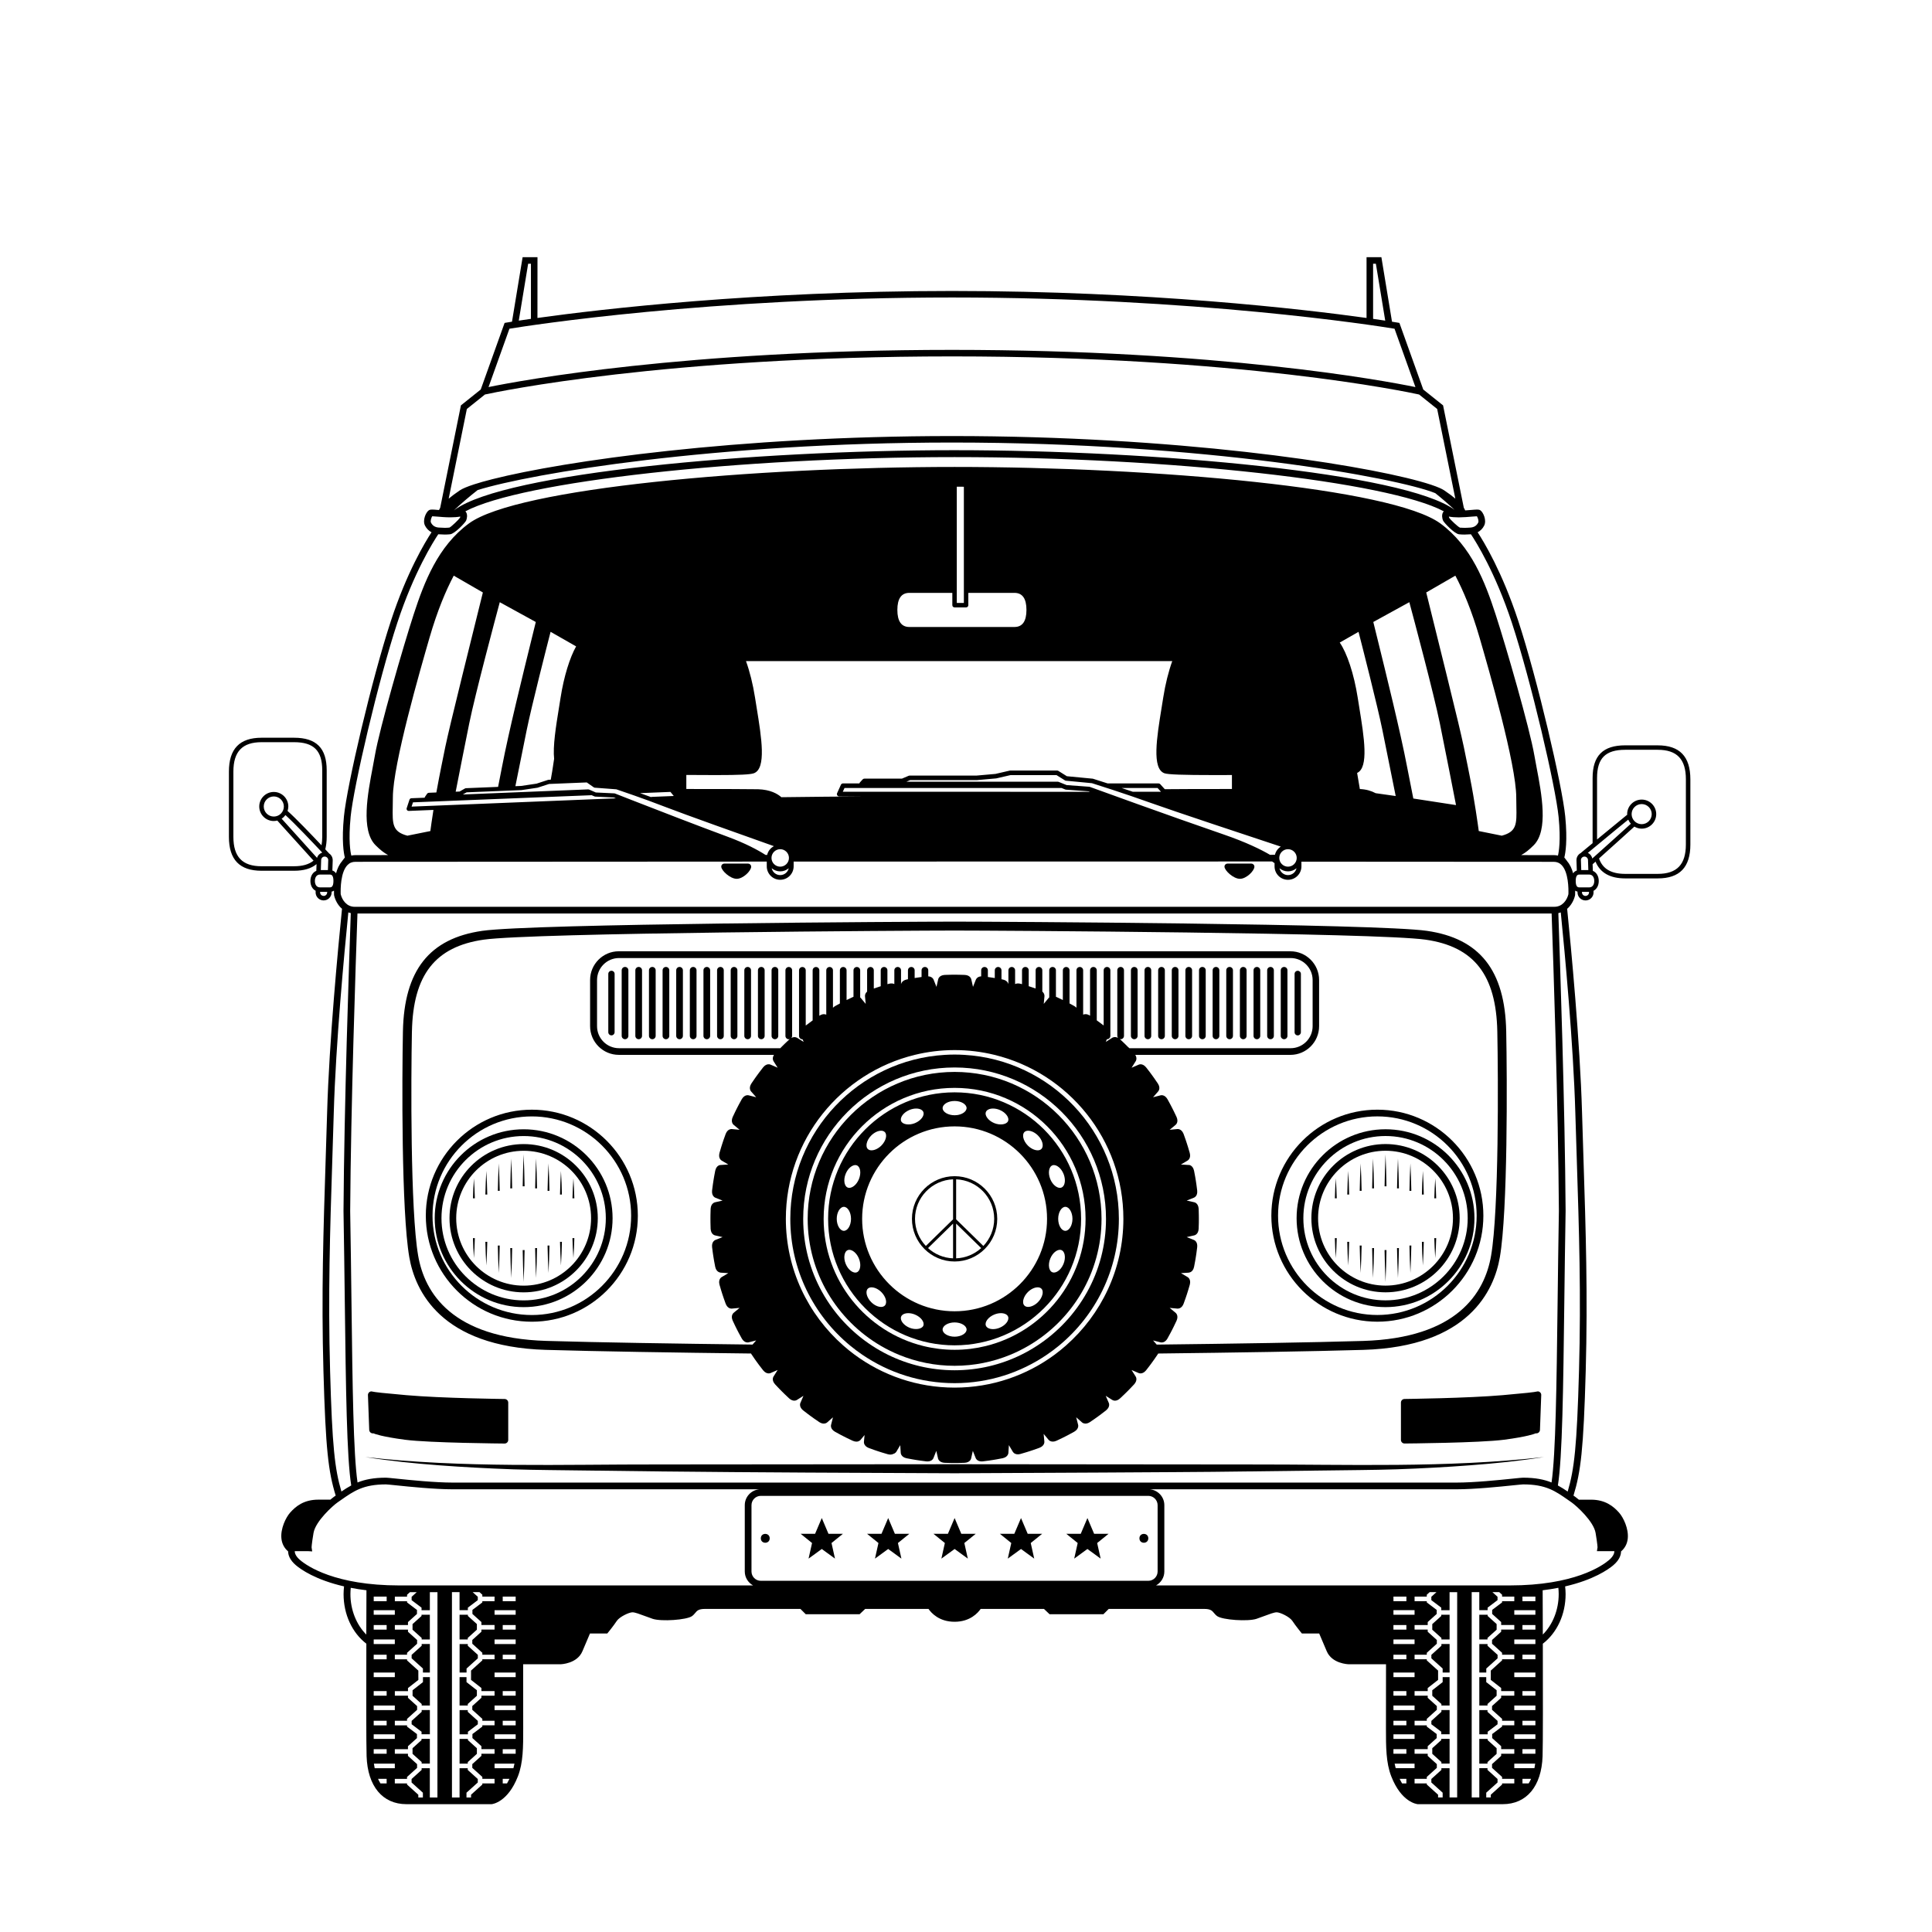 <?xml version="1.0" encoding="UTF-8"?>
<!-- Uploaded to: ICON Repo, www.svgrepo.com, Generator: ICON Repo Mixer Tools -->
<svg fill="#000000" width="800px" height="800px" version="1.1" viewBox="144 144 512 512" xmlns="http://www.w3.org/2000/svg">
 <g>
  <path d="m282.77 449.93c-0.137 2.816-0.195 5.633-0.25 8.453h0.5c-0.051-2.82-0.113-5.637-0.25-8.453z"/>
  <path d="m282.52 475.29c0.051 2.82 0.113 5.637 0.25 8.453 0.137-2.816 0.199-5.633 0.25-8.453z"/>
  <path d="m286.07 451.01c-0.133 2.637-0.195 5.273-0.25 7.914h0.5c-0.051-2.641-0.113-5.277-0.25-7.914z"/>
  <path d="m286.32 474.75h-0.504c0.055 2.641 0.117 5.277 0.25 7.914 0.141-2.637 0.199-5.277 0.254-7.914z"/>
  <path d="m289.36 452.33c-0.137 2.418-0.199 4.836-0.25 7.254h0.496c-0.047-2.418-0.109-4.836-0.246-7.254z"/>
  <path d="m289.61 474.09h-0.5c0.055 2.418 0.117 4.836 0.25 7.254 0.137-2.418 0.199-4.836 0.25-7.254z"/>
  <path d="m292.66 454.31c-0.137 2.086-0.199 4.176-0.25 6.262h0.496c-0.047-2.086-0.109-4.176-0.246-6.262z"/>
  <path d="m292.91 473.1h-0.5c0.055 2.086 0.117 4.176 0.25 6.262 0.137-2.09 0.199-4.176 0.25-6.262z"/>
  <path d="m295.96 456.29c-0.133 1.758-0.199 3.516-0.25 5.273h0.5c-0.055-1.758-0.117-3.512-0.25-5.273z"/>
  <path d="m296.21 472.11h-0.504c0.055 1.758 0.117 3.516 0.254 5.273 0.133-1.758 0.195-3.516 0.25-5.273z"/>
  <path d="m279.48 451.01c-0.137 2.637-0.199 5.273-0.25 7.914h0.496c-0.051-2.641-0.113-5.277-0.246-7.914z"/>
  <path d="m279.48 482.66c0.137-2.637 0.195-5.273 0.25-7.914h-0.5c0.051 2.641 0.113 5.281 0.25 7.914z"/>
  <path d="m276.18 452.33c-0.133 2.418-0.199 4.836-0.246 7.254h0.496c-0.055-2.418-0.117-4.836-0.25-7.254z"/>
  <path d="m276.18 481.34c0.137-2.418 0.199-4.836 0.25-7.254h-0.5c0.051 2.418 0.113 4.836 0.25 7.254z"/>
  <path d="m272.88 454.31c-0.133 2.086-0.195 4.176-0.25 6.262h0.5c-0.051-2.086-0.117-4.176-0.25-6.262z"/>
  <path d="m272.88 479.36c0.137-2.09 0.199-4.176 0.254-6.262h-0.504c0.051 2.086 0.113 4.172 0.25 6.262z"/>
  <path d="m269.59 456.29c-0.133 1.758-0.195 3.516-0.246 5.273h0.496c-0.051-1.758-0.113-3.512-0.25-5.273z"/>
  <path d="m269.59 477.39c0.137-1.758 0.199-3.516 0.25-5.273h-0.5c0.055 1.758 0.117 3.516 0.25 5.273z"/>
  <path d="m511.18 449.93c-0.133 2.816-0.195 5.633-0.25 8.453h0.496c-0.047-2.82-0.113-5.637-0.246-8.453z"/>
  <path d="m511.43 475.29h-0.504c0.055 2.82 0.117 5.637 0.25 8.453 0.141-2.82 0.203-5.637 0.254-8.453z"/>
  <path d="m514.48 451.01c-0.133 2.637-0.199 5.273-0.25 7.914h0.496c-0.051-2.641-0.113-5.277-0.246-7.914z"/>
  <path d="m514.73 474.75h-0.504c0.055 2.641 0.117 5.277 0.25 7.914 0.137-2.641 0.199-5.277 0.254-7.914z"/>
  <path d="m517.77 452.33c-0.137 2.418-0.199 4.836-0.25 7.254h0.5c-0.055-2.418-0.117-4.836-0.25-7.254z"/>
  <path d="m518.02 474.09h-0.5c0.051 2.418 0.113 4.836 0.25 7.254 0.133-2.418 0.195-4.836 0.25-7.254z"/>
  <path d="m521.07 454.31c-0.133 2.086-0.195 4.176-0.25 6.262h0.5c-0.051-2.086-0.113-4.176-0.25-6.262z"/>
  <path d="m521.32 473.1h-0.5c0.051 2.086 0.113 4.176 0.25 6.262 0.137-2.09 0.199-4.176 0.25-6.262z"/>
  <path d="m524.36 456.29c-0.133 1.758-0.199 3.516-0.25 5.273h0.496c-0.047-1.758-0.113-3.512-0.246-5.273z"/>
  <path d="m524.61 472.11h-0.504c0.055 1.758 0.117 3.516 0.254 5.273 0.133-1.758 0.199-3.516 0.25-5.273z"/>
  <path d="m507.88 451.01c-0.133 2.637-0.199 5.273-0.25 7.914h0.496c-0.051-2.641-0.113-5.277-0.246-7.914z"/>
  <path d="m508.13 474.75h-0.5c0.055 2.641 0.113 5.277 0.25 7.914 0.137-2.641 0.195-5.277 0.25-7.914z"/>
  <path d="m504.59 452.33c-0.133 2.418-0.199 4.836-0.25 7.254h0.496c-0.047-2.418-0.113-4.836-0.246-7.254z"/>
  <path d="m504.84 474.09h-0.504c0.055 2.418 0.117 4.836 0.25 7.254 0.137-2.418 0.203-4.836 0.254-7.254z"/>
  <path d="m501.29 454.31c-0.133 2.086-0.195 4.176-0.25 6.262h0.5c-0.051-2.086-0.113-4.176-0.25-6.262z"/>
  <path d="m501.54 473.1h-0.504c0.051 2.086 0.113 4.176 0.25 6.262 0.137-2.09 0.199-4.176 0.254-6.262z"/>
  <path d="m498 456.29c-0.133 1.758-0.195 3.516-0.246 5.273h0.496c-0.051-1.758-0.117-3.512-0.25-5.273z"/>
  <path d="m498 477.39c0.137-1.758 0.199-3.516 0.25-5.273h-0.5c0.051 1.758 0.113 3.516 0.25 5.273z"/>
  <path d="m302.42 466.84c0-10.836-8.812-19.648-19.648-19.648-10.836 0-19.648 8.812-19.648 19.648 0 10.836 8.812 19.648 19.648 19.648 10.836 0 19.648-8.812 19.648-19.648zm-37.52 0c0-9.852 8.016-17.871 17.871-17.871 9.855 0 17.871 8.02 17.871 17.871 0 9.855-8.016 17.871-17.871 17.871-9.855 0-17.871-8.016-17.871-17.871z"/>
  <path d="m306.34 466.84c0-12.996-10.574-23.566-23.566-23.566-12.996 0-23.566 10.57-23.566 23.566 0 12.996 10.574 23.566 23.566 23.566 12.996 0 23.566-10.57 23.566-23.566zm-45.344 0c0-12.008 9.77-21.777 21.777-21.777 12.008 0 21.777 9.77 21.777 21.777 0 12.008-9.77 21.777-21.777 21.777-12.008 0-21.777-9.77-21.777-21.777z"/>
  <path d="m284.94 494.27c15.492 0 28.094-12.605 28.094-28.094 0-15.492-12.605-28.098-28.094-28.098-15.492 0-28.094 12.605-28.094 28.098s12.605 28.094 28.094 28.094zm0-54.41c14.512 0 26.316 11.805 26.316 26.32 0 14.512-11.805 26.316-26.316 26.316s-26.316-11.805-26.316-26.316c0-14.516 11.805-26.32 26.316-26.32z"/>
  <path d="m349.36 400.25c-0.492 0-0.887 0.398-0.887 0.887v17.379c0 0.492 0.398 0.887 0.887 0.887 0.492 0 0.887-0.398 0.887-0.887v-17.379c0.004-0.492-0.395-0.887-0.887-0.887z"/>
  <path d="m345.75 400.25c-0.492 0-0.887 0.398-0.887 0.887v17.379c0 0.492 0.398 0.887 0.887 0.887 0.492 0 0.887-0.398 0.887-0.887v-17.379c0.004-0.492-0.395-0.887-0.887-0.887z"/>
  <path d="m342.14 400.25c-0.492 0-0.887 0.398-0.887 0.887v17.379c0 0.492 0.398 0.887 0.887 0.887 0.492 0 0.887-0.398 0.887-0.887v-17.379c0-0.492-0.398-0.887-0.887-0.887z"/>
  <path d="m338.53 400.25c-0.492 0-0.887 0.398-0.887 0.887v17.379c0 0.492 0.398 0.887 0.887 0.887 0.492 0 0.887-0.398 0.887-0.887v-17.379c0-0.492-0.398-0.887-0.887-0.887z"/>
  <path d="m334.92 400.25c-0.492 0-0.887 0.398-0.887 0.887v17.379c0 0.492 0.398 0.887 0.887 0.887 0.492 0 0.887-0.398 0.887-0.887v-17.379c0.004-0.492-0.395-0.887-0.887-0.887z"/>
  <path d="m331.31 400.25c-0.492 0-0.887 0.398-0.887 0.887v17.379c0 0.492 0.398 0.887 0.887 0.887 0.492 0 0.887-0.398 0.887-0.887v-17.379c0.004-0.492-0.395-0.887-0.887-0.887z"/>
  <path d="m327.7 400.25c-0.492 0-0.887 0.398-0.887 0.887v17.379c0 0.492 0.398 0.887 0.887 0.887 0.492 0 0.887-0.398 0.887-0.887v-17.379c0-0.492-0.398-0.887-0.887-0.887z"/>
  <path d="m324.09 400.25c-0.492 0-0.887 0.398-0.887 0.887v17.379c0 0.492 0.398 0.887 0.887 0.887 0.492 0 0.887-0.398 0.887-0.887v-17.379c0-0.492-0.398-0.887-0.887-0.887z"/>
  <path d="m320.48 400.25c-0.492 0-0.887 0.398-0.887 0.887v17.379c0 0.492 0.398 0.887 0.887 0.887 0.492 0 0.887-0.398 0.887-0.887v-17.379c0.004-0.492-0.395-0.887-0.887-0.887z"/>
  <path d="m316.87 400.25c-0.492 0-0.887 0.398-0.887 0.887v17.379c0 0.492 0.398 0.887 0.887 0.887 0.492 0 0.887-0.398 0.887-0.887v-17.379c0-0.492-0.395-0.887-0.887-0.887z"/>
  <path d="m313.26 400.25c-0.492 0-0.887 0.398-0.887 0.887v17.379c0 0.492 0.398 0.887 0.887 0.887 0.492 0 0.887-0.398 0.887-0.887v-17.379c0-0.492-0.398-0.887-0.887-0.887z"/>
  <path d="m309.64 400.25c-0.492 0-0.887 0.398-0.887 0.887v17.379c0 0.492 0.398 0.887 0.887 0.887 0.492 0 0.887-0.398 0.887-0.887v-17.379c0.004-0.492-0.395-0.887-0.887-0.887z"/>
  <path d="m306.04 401.26c-0.465 0-0.836 0.375-0.836 0.836v15.449c0 0.465 0.375 0.836 0.836 0.836 0.465 0 0.836-0.375 0.836-0.836l0.004-15.449c0-0.465-0.375-0.836-0.84-0.836z"/>
  <path d="m288.68 501.73c13.391 0.398 34.191 0.73 54.355 0.965 0.031 0.055 0.047 0.105 0.086 0.164 0.477 0.742 1.516 2.18 1.516 2.18s1.043 1.434 1.605 2.113c0.547 0.664 1.086 0.816 1.469 0.816 0.301 0 0.504-0.098 0.523-0.109l1.852-0.801-1.035 1.645c-0.074 0.098-0.691 0.98 0.34 2.141 0.586 0.66 1.836 1.914 1.836 1.914s1.258 1.254 1.914 1.84c0.523 0.465 0.992 0.594 1.348 0.594 0.434 0 0.707-0.188 0.73-0.207l1.703-1.078-0.766 1.785c-0.207 0.387-0.305 1.262 0.668 2.059 0.684 0.562 2.117 1.605 2.117 1.605s1.434 1.043 2.18 1.52c0.465 0.297 0.863 0.395 1.184 0.395 0.574 0 0.906-0.309 0.93-0.336l1.516-1.336-0.48 1.887c-0.039 0.113-0.352 1.145 0.984 1.926 0.762 0.449 2.344 1.254 2.344 1.254s1.582 0.805 2.391 1.16c0.375 0.164 0.695 0.223 0.965 0.223 0.75 0 1.109-0.465 1.129-0.5l1.039-1.254-0.16 1.684c-0.02 0.121-0.168 1.184 1.27 1.754 0.82 0.324 2.504 0.879 2.504 0.879 0.07 0.023 1.688 0.555 2.539 0.777 0.258 0.07 0.488 0.098 0.691 0.098 0.293 0 0.516-0.066 0.703-0.152 0.605-0.164 0.863-0.582 0.879-0.617l1.027-1.734 0.125 1.938c-0.004 0.121 0.02 1.199 1.535 1.531 0.863 0.188 2.613 0.469 2.617 0.469 0 0 1.75 0.273 2.629 0.363 0.105 0.012 0.203 0.016 0.301 0.016 1.281 0 1.594-0.875 1.605-0.926l0.746-1.879 0.43 1.895c0.059 0.438 0.496 1.199 1.754 1.273 0.879 0.051 2.582 0.055 2.656 0.055 0 0 1.773 0 2.652-0.055 1.539-0.09 1.738-1.141 1.746-1.199l0.441-1.969 0.719 1.809c0.031 0.109 0.344 0.992 1.625 0.992 0.098 0 0.199-0.004 0.305-0.016 0.879-0.086 2.629-0.359 2.633-0.363 0 0 1.75-0.281 2.613-0.469 1.504-0.336 1.535-1.402 1.531-1.453l0.129-2.016 0.996 1.676c0.043 0.09 0.402 0.758 1.383 0.758 0.199 0 0.426-0.027 0.68-0.094 0.855-0.223 2.543-0.77 2.543-0.77s1.688-0.547 2.508-0.871c1.43-0.562 1.301-1.617 1.289-1.676l-0.188-2.008 1.242 1.492c0.172 0.25 0.578 0.559 1.188 0.559 0.273 0 0.594-0.062 0.953-0.219 0.809-0.355 2.391-1.16 2.391-1.16 0.066-0.031 1.582-0.805 2.344-1.254 1.328-0.781 1.031-1.805 1.012-1.855l-0.5-1.957 1.457 1.281c0.055 0.059 0.402 0.391 0.992 0.391 0.32 0 0.715-0.098 1.176-0.391 0.742-0.477 2.18-1.52 2.18-1.52s1.43-1.043 2.113-1.602c1.191-0.98 0.734-1.949 0.707-1.996l-0.801-1.852 1.641 1.035c0.055 0.039 0.352 0.25 0.805 0.25 0.363 0 0.82-0.133 1.336-0.59 0.66-0.586 1.863-1.789 1.914-1.84 0 0 1.254-1.254 1.844-1.914 1.02-1.156 0.418-2.035 0.383-2.078l-1.078-1.707 1.785 0.766c0.051 0.023 0.277 0.137 0.605 0.137 0.387 0 0.918-0.16 1.453-0.809 0.562-0.684 1.562-2.059 1.605-2.117 0.043-0.059 1.047-1.438 1.52-2.18 0.035-0.059 0.055-0.105 0.086-0.164 20.164-0.238 40.961-0.566 54.352-0.965 27.953-0.836 34.68-15.75 36.199-24.562 2.113-12.258 1.934-47.355 1.684-59.844-0.32-16.168-7-24.633-21.031-26.645-13.312-1.91-114.14-2.441-125.16-2.441-11.02 0-111.84 0.531-125.16 2.441-14.027 2.012-20.711 10.48-21.031 26.645-0.246 12.492-0.426 47.594 1.688 59.844 1.523 8.812 8.246 23.727 36.203 24.559zm137.81-1.152c-0.953 0.836-1.934 1.641-2.953 2.394-7.43 5.5-16.617 8.762-26.551 8.762-9.938 0-19.121-3.262-26.555-8.762-1.02-0.754-2.004-1.559-2.953-2.394-9.32-8.203-15.219-20.207-15.219-33.57 0-21.031 14.594-38.707 34.184-43.461 3.383-0.82 6.914-1.266 10.543-1.266 3.633 0 7.16 0.445 10.543 1.266 19.59 4.754 34.18 22.43 34.18 43.461 0 13.363-5.898 25.367-15.219 33.57zm16.246-79.324c-0.051-0.051-1.258-1.258-1.914-1.84-0.027-0.023-0.055-0.039-0.082-0.062 0.078 0.023 0.156 0.051 0.242 0.051 0.492 0 0.887-0.398 0.887-0.887v-17.379c0-0.492-0.398-0.887-0.887-0.887-0.492 0-0.887 0.398-0.887 0.887v17.379c0 0.207 0.082 0.387 0.199 0.539-0.883-0.469-1.516-0.051-1.547-0.023l-1.707 1.082 0.305-0.715c0.012 0 0.02 0.008 0.027 0.008 0.492 0 0.887-0.398 0.887-0.887v-17.379c0-0.492-0.398-0.887-0.887-0.887-0.492 0-0.887 0.398-0.887 0.887v14.621c-0.684-0.523-1.465-1.09-1.465-1.09-0.02-0.012-0.164-0.117-0.367-0.266v-13.262c0-0.492-0.398-0.887-0.887-0.887-0.492 0-0.887 0.398-0.887 0.887v12.031c-0.012-0.008-0.023-0.016-0.035-0.023-0.836-0.535-1.453-0.418-1.797-0.258v-11.75c0-0.492-0.398-0.887-0.887-0.887-0.492 0-0.887 0.398-0.887 0.887v9.922c-0.145-0.152-0.32-0.305-0.562-0.445-0.34-0.199-0.828-0.461-1.27-0.695v-8.777c0-0.492-0.398-0.887-0.887-0.887-0.492 0-0.887 0.398-0.887 0.887v7.867c-0.523-0.262-1.223-0.605-1.684-0.805-0.055-0.023-0.098-0.031-0.148-0.051v-7.016c0-0.492-0.398-0.887-0.887-0.887-0.492 0-0.887 0.398-0.887 0.887v7.172c-0.102 0.086-0.16 0.156-0.164 0.168l-1.289 1.555 0.18-1.941c0.016-0.094 0.094-0.762-0.559-1.32v-5.637c0-0.492-0.398-0.887-0.887-0.887-0.492 0-0.887 0.398-0.887 0.887v4.824c-0.73-0.254-1.453-0.488-1.453-0.488s-0.152-0.051-0.379-0.121v-4.215c0-0.492-0.398-0.887-0.887-0.887-0.492 0-0.887 0.398-0.887 0.887v3.676c-0.137-0.039-0.27-0.074-0.383-0.105-0.668-0.176-1.129-0.082-1.449 0.078v-3.644c0-0.492-0.398-0.887-0.887-0.887-0.492 0-0.887 0.398-0.887 0.887v3.66c-0.094-0.375-0.414-0.988-1.492-1.223-0.105-0.023-0.223-0.047-0.344-0.074v-2.363c0-0.492-0.398-0.887-0.887-0.887-0.492 0-0.887 0.398-0.887 0.887v2.047c-0.27-0.047-0.469-0.074-0.492-0.078-0.043-0.008-0.664-0.105-1.34-0.203v-1.766c0-0.492-0.398-0.887-0.887-0.887-0.492 0-0.887 0.398-0.887 0.887v1.594c-1.129 0.074-1.41 0.875-1.422 0.918l-0.746 1.875-0.43-1.898c-0.02-0.121-0.207-1.18-1.754-1.27-0.879-0.051-2.582-0.055-2.652-0.055-0.07 0-1.777 0-2.656 0.055-1.543 0.09-1.734 1.145-1.742 1.195l-0.445 1.973-0.719-1.809c-0.031-0.102-0.316-0.918-1.457-0.984v-1.598c0-0.492-0.398-0.887-0.887-0.887-0.492 0-0.887 0.398-0.887 0.887v1.77c-0.672 0.098-1.285 0.191-1.328 0.199 0 0-0.207 0.031-0.504 0.082v-2.047c0-0.492-0.398-0.887-0.887-0.887-0.492 0-0.887 0.398-0.887 0.887v2.363c-0.117 0.023-0.23 0.047-0.332 0.07-1.109 0.242-1.414 0.887-1.504 1.23v-3.664c0-0.492-0.398-0.887-0.887-0.887-0.492 0-0.887 0.398-0.887 0.887v3.644c-0.32-0.16-0.781-0.254-1.438-0.078-0.117 0.031-0.254 0.07-0.395 0.109v-3.676c0-0.492-0.398-0.887-0.887-0.887-0.492 0-0.887 0.398-0.887 0.887v4.219c-0.223 0.07-0.371 0.121-0.371 0.121s-0.73 0.238-1.461 0.492v-4.828c0-0.492-0.398-0.887-0.887-0.887-0.492 0-0.887 0.398-0.887 0.887v5.641c-0.637 0.551-0.566 1.199-0.559 1.246l0.188 2.008-1.242-1.496c-0.02-0.027-0.098-0.125-0.223-0.227v-7.172c0-0.492-0.398-0.887-0.887-0.887-0.492 0-0.887 0.398-0.887 0.887v7.019c-0.047 0.02-0.09 0.023-0.137 0.047-0.461 0.203-1.164 0.547-1.695 0.809v-7.875c0-0.492-0.398-0.887-0.887-0.887-0.492 0-0.887 0.398-0.887 0.887v8.785c-0.445 0.234-0.93 0.496-1.258 0.688-0.25 0.145-0.426 0.301-0.574 0.457v-9.93c0-0.492-0.398-0.887-0.887-0.887-0.492 0-0.887 0.398-0.887 0.887v11.75c-0.363-0.168-0.973-0.262-1.789 0.262-0.016 0.008-0.031 0.02-0.047 0.031v-12.039c0-0.492-0.398-0.887-0.887-0.887-0.492 0-0.887 0.398-0.887 0.887v13.27c-0.211 0.152-0.355 0.258-0.355 0.258s-0.789 0.574-1.477 1.102v-14.629c0-0.492-0.398-0.887-0.887-0.887-0.492 0-0.887 0.398-0.887 0.887v17.379c0 0.492 0.398 0.887 0.887 0.887 0.012 0 0.023-0.008 0.035-0.008l0.309 0.715-1.645-1.039c-0.082-0.062-0.727-0.496-1.621-0.016 0.121-0.152 0.203-0.336 0.203-0.543v-17.379c0-0.492-0.398-0.887-0.887-0.887-0.492 0-0.887 0.398-0.887 0.887v17.379c0 0.492 0.398 0.887 0.887 0.887 0.094 0 0.176-0.027 0.258-0.051-0.031 0.023-0.059 0.039-0.086 0.066-0.66 0.586-1.918 1.84-1.918 1.84s-0.219 0.219-0.508 0.516h-42.73c-3.215 0-5.828-2.613-5.828-5.828v-12.238c0-3.215 2.613-5.828 5.828-5.828h177.98c3.215 0 5.828 2.613 5.828 5.828v12.238c0 3.215-2.613 5.828-5.828 5.828h-42.723c-0.367-0.301-0.578-0.512-0.598-0.531zm-189.57-3.883c0.297-14.996 6.156-22.504 19-24.348 12.961-1.859 114.31-2.418 124.82-2.418 10.512 0 111.86 0.559 124.82 2.418 12.84 1.844 18.699 9.352 18.996 24.348 0.246 12.426 0.434 47.32-1.648 59.395-1.707 9.898-8.98 21.852-33.938 22.598-13.457 0.402-34.41 0.734-54.672 0.969l-0.969-1.102 1.887 0.48c0.039 0.016 0.184 0.059 0.391 0.059 0.398 0 1.02-0.168 1.535-1.047 0.445-0.762 1.254-2.34 1.254-2.34s0.805-1.582 1.16-2.391c0.613-1.414-0.23-2.066-0.273-2.098l-1.551-1.289 1.938 0.18c0.023 0.004 0.086 0.012 0.176 0.012 0.352 0 1.121-0.141 1.57-1.289 0.324-0.82 0.852-2.441 0.875-2.508 0 0 0.547-1.688 0.77-2.539 0.395-1.496-0.551-2.008-0.598-2.031l-1.734-1.031 1.941-0.125c0.141-0.023 1.195-0.023 1.523-1.535 0.191-0.863 0.457-2.547 0.469-2.613 0.012-0.074 0.277-1.754 0.363-2.629 0.152-1.535-0.855-1.895-0.91-1.91l-1.875-0.746 1.902-0.43c0.121-0.016 1.176-0.211 1.266-1.754 0.055-0.879 0.055-2.586 0.055-2.656 0 0-0.004-1.773-0.051-2.656-0.098-1.539-1.145-1.734-1.199-1.742l-1.973-0.441 1.805-0.719c0.117-0.035 1.137-0.387 0.98-1.93-0.086-0.879-0.352-2.559-0.363-2.633-0.012-0.07-0.277-1.754-0.469-2.613-0.332-1.508-1.371-1.586-1.453-1.535l-2.027-0.121 1.676-0.996c0.109-0.055 1.055-0.566 0.664-2.059-0.223-0.855-0.746-2.473-0.77-2.543 0 0-0.547-1.688-0.867-2.508-0.559-1.434-1.625-1.305-1.68-1.289l-2.008 0.188 1.496-1.242c0.098-0.07 0.957-0.719 0.332-2.141-0.352-0.809-1.16-2.387-1.16-2.387-0.031-0.066-0.805-1.582-1.254-2.344-0.781-1.332-1.805-1.031-1.855-1.008l-1.957 0.5 1.281-1.461c0.086-0.086 0.836-0.863-0.004-2.164-0.473-0.742-1.477-2.121-1.516-2.18-0.043-0.059-1.043-1.438-1.605-2.113-0.98-1.199-1.945-0.734-1.992-0.707l-1.855 0.801 1.035-1.645c0.066-0.086 0.551-0.793-0.059-1.762h41.109c4.195 0 7.606-3.414 7.606-7.606v-12.238c0-4.191-3.414-7.606-7.606-7.606l-177.98-0.004c-4.191 0-7.606 3.414-7.606 7.606v12.238c0 4.195 3.414 7.606 7.606 7.606h41.121c-0.602 0.961-0.133 1.66-0.102 1.699l1.078 1.703-1.785-0.77c-0.109-0.059-1.078-0.527-2.059 0.672-0.562 0.68-1.562 2.059-1.605 2.117 0 0-1.039 1.434-1.52 2.18-0.824 1.297-0.098 2.074-0.055 2.113l1.336 1.516-1.887-0.48c-0.113-0.039-1.141-0.348-1.926 0.988-0.445 0.762-1.254 2.344-1.254 2.344s-0.801 1.578-1.156 2.387c-0.621 1.414 0.227 2.07 0.273 2.098l1.555 1.289-1.938-0.18c-0.121-0.023-1.188-0.164-1.75 1.273-0.324 0.824-0.875 2.508-0.875 2.512 0 0-0.543 1.688-0.77 2.539-0.387 1.488 0.547 2.008 0.602 2.031l1.734 1.027-1.938 0.125c-0.176-0.023-1.199 0.027-1.527 1.531-0.191 0.863-0.457 2.547-0.469 2.617 0 0-0.277 1.754-0.367 2.633-0.148 1.531 0.855 1.895 0.91 1.91l1.875 0.742-1.895 0.43c-0.121 0.02-1.18 0.211-1.27 1.754-0.051 0.879-0.051 2.652-0.051 2.652s0 1.773 0.051 2.652c0.09 1.535 1.141 1.738 1.199 1.746l1.969 0.441-1.805 0.719c-0.117 0.035-1.133 0.391-0.98 1.93 0.086 0.879 0.352 2.559 0.363 2.633 0 0 0.277 1.75 0.469 2.613 0.332 1.504 1.41 1.504 1.453 1.535l2.016 0.129-1.672 0.992c-0.109 0.055-1.055 0.566-0.664 2.059 0.223 0.855 0.766 2.543 0.766 2.543s0.551 1.688 0.871 2.508c0.461 1.176 1.258 1.297 1.559 1.297 0.066 0 0.109-0.008 0.121-0.008l2.008-0.188-1.492 1.242c-0.098 0.07-0.957 0.719-0.336 2.141 0.355 0.809 1.156 2.391 1.156 2.391s0.809 1.578 1.254 2.34c0.527 0.898 1.168 1.051 1.543 1.051 0.18 0 0.297-0.035 0.316-0.043l1.957-0.5-0.965 1.102c-20.266-0.238-41.223-0.57-54.684-0.973-24.953-0.742-32.227-12.699-33.934-22.598-2.082-12.055-1.898-46.953-1.652-59.383z"/>
  <path d="m511.18 486.48c10.836 0 19.648-8.812 19.648-19.648 0-10.836-8.812-19.648-19.648-19.648-10.836 0-19.652 8.812-19.652 19.648 0 10.836 8.816 19.648 19.652 19.648zm0-37.52c9.855 0 17.871 8.02 17.871 17.871 0 9.855-8.02 17.871-17.871 17.871-9.855 0-17.875-8.02-17.875-17.871 0-9.855 8.02-17.871 17.875-17.871z"/>
  <path d="m511.18 490.4c12.996 0 23.566-10.57 23.566-23.566 0-12.996-10.57-23.566-23.566-23.566-12.996 0-23.566 10.57-23.566 23.566 0 12.996 10.574 23.566 23.566 23.566zm0-45.344c12.008 0 21.777 9.77 21.777 21.777 0 12.008-9.77 21.777-21.777 21.777-12.008 0-21.777-9.77-21.777-21.777 0.004-12.008 9.77-21.777 21.777-21.777z"/>
  <path d="m480.92 466.17c0 15.488 12.605 28.094 28.094 28.094 15.492 0 28.094-12.602 28.094-28.094s-12.605-28.094-28.094-28.094-28.094 12.605-28.094 28.094zm28.094-26.316c14.512 0 26.316 11.805 26.316 26.316s-11.805 26.316-26.316 26.316-26.316-11.805-26.316-26.316c0-14.508 11.805-26.316 26.316-26.316z"/>
  <path d="m444.59 400.25c-0.492 0-0.887 0.398-0.887 0.887v17.379c0 0.492 0.398 0.887 0.887 0.887 0.492 0 0.887-0.398 0.887-0.887v-17.379c0.004-0.492-0.395-0.887-0.887-0.887z"/>
  <path d="m448.2 400.25c-0.492 0-0.887 0.398-0.887 0.887v17.379c0 0.492 0.398 0.887 0.887 0.887 0.492 0 0.887-0.398 0.887-0.887v-17.379c0.004-0.492-0.395-0.887-0.887-0.887z"/>
  <path d="m451.81 400.25c-0.492 0-0.887 0.398-0.887 0.887v17.379c0 0.492 0.398 0.887 0.887 0.887 0.492 0 0.887-0.398 0.887-0.887v-17.379c0-0.492-0.398-0.887-0.887-0.887z"/>
  <path d="m455.42 400.25c-0.492 0-0.887 0.398-0.887 0.887v17.379c0 0.492 0.398 0.887 0.887 0.887 0.492 0 0.887-0.398 0.887-0.887v-17.379c0-0.492-0.398-0.887-0.887-0.887z"/>
  <path d="m459.03 400.25c-0.492 0-0.887 0.398-0.887 0.887v17.379c0 0.492 0.398 0.887 0.887 0.887 0.492 0 0.887-0.398 0.887-0.887v-17.379c0-0.492-0.395-0.887-0.887-0.887z"/>
  <path d="m462.64 400.25c-0.492 0-0.887 0.398-0.887 0.887v17.379c0 0.492 0.398 0.887 0.887 0.887 0.492 0 0.887-0.398 0.887-0.887v-17.379c0.004-0.492-0.395-0.887-0.887-0.887z"/>
  <path d="m466.25 400.25c-0.492 0-0.887 0.398-0.887 0.887v17.379c0 0.492 0.398 0.887 0.887 0.887 0.492 0 0.887-0.398 0.887-0.887v-17.379c0.004-0.492-0.395-0.887-0.887-0.887z"/>
  <path d="m469.86 400.25c-0.492 0-0.887 0.398-0.887 0.887v17.379c0 0.492 0.398 0.887 0.887 0.887 0.492 0 0.887-0.398 0.887-0.887v-17.379c0-0.492-0.398-0.887-0.887-0.887z"/>
  <path d="m473.47 400.25c-0.492 0-0.887 0.398-0.887 0.887v17.379c0 0.492 0.398 0.887 0.887 0.887 0.492 0 0.887-0.398 0.887-0.887v-17.379c0-0.492-0.398-0.887-0.887-0.887z"/>
  <path d="m477.09 400.25c-0.492 0-0.887 0.398-0.887 0.887v17.379c0 0.492 0.398 0.887 0.887 0.887 0.492 0 0.887-0.398 0.887-0.887v-17.379c0-0.492-0.398-0.887-0.887-0.887z"/>
  <path d="m480.7 400.25c-0.492 0-0.887 0.398-0.887 0.887v17.379c0 0.492 0.398 0.887 0.887 0.887 0.492 0 0.887-0.398 0.887-0.887v-17.379c0-0.492-0.398-0.887-0.887-0.887z"/>
  <path d="m484.3 400.25c-0.492 0-0.887 0.398-0.887 0.887v17.379c0 0.492 0.398 0.887 0.887 0.887 0.492 0 0.887-0.398 0.887-0.887v-17.379c0.004-0.492-0.395-0.887-0.887-0.887z"/>
  <path d="m487.91 418.39c0.465 0 0.836-0.375 0.836-0.836l0.004-15.453c0-0.465-0.375-0.836-0.836-0.836-0.465 0-0.836 0.375-0.836 0.836v15.449c-0.004 0.465 0.371 0.84 0.832 0.84z"/>
  <path d="m396.98 455.7c-6.234 0-11.305 5.07-11.305 11.305 0 6.234 5.07 11.305 11.305 11.305s11.301-5.07 11.301-11.305c0.004-6.234-5.066-11.305-11.301-11.305zm-0.406 21.773c-2.551-0.098-4.863-1.105-6.637-2.715l6.637-6.488zm0-10.336-7.215 7.055c-1.773-1.879-2.871-4.406-2.871-7.188 0-5.648 4.488-10.254 10.086-10.473zm0.812 10.336v-9.203l6.637 6.488c-1.773 1.609-4.086 2.617-6.637 2.715zm7.215-3.281-7.215-7.055v-10.605c5.598 0.215 10.086 4.824 10.086 10.473 0 2.781-1.098 5.309-2.871 7.188z"/>
  <path d="m399.55 423.55c-0.852-0.051-1.707-0.082-2.57-0.082s-1.719 0.031-2.57 0.082c-22.816 1.336-40.973 20.312-40.973 43.461 0 13.504 6.18 25.594 15.859 33.586 1.023 0.848 2.094 1.645 3.191 2.394 6.984 4.766 15.414 7.562 24.488 7.562 9.074 0 17.504-2.793 24.488-7.562 1.102-0.75 2.168-1.547 3.191-2.394 9.68-7.992 15.859-20.082 15.859-33.586 0.008-23.148-18.148-42.125-40.965-43.461zm19.27 77.09c-1.352 0.879-2.754 1.684-4.211 2.398-5.324 2.617-11.309 4.094-17.633 4.094-6.324 0-12.309-1.477-17.633-4.09-1.453-0.715-2.859-1.52-4.207-2.398-10.992-7.164-18.281-19.559-18.281-33.633 0-22.125 18-40.121 40.125-40.121 22.121 0 40.121 18 40.121 40.121 0.004 14.07-7.285 26.465-18.281 33.629z"/>
  <path d="m396.98 428.07c-21.473 0-38.938 17.469-38.938 38.938 0 14.344 7.801 26.891 19.379 33.648 1.555 0.91 3.18 1.711 4.863 2.402 4.539 1.855 9.496 2.891 14.695 2.891s10.156-1.031 14.695-2.891c1.684-0.691 3.305-1.492 4.863-2.402 11.578-6.758 19.379-19.305 19.379-33.648 0-21.473-17.465-38.938-38.938-38.938zm8.227 72.652c-2.641 0.645-5.391 0.992-8.223 0.992s-5.59-0.348-8.227-0.992c-15.18-3.707-26.484-17.41-26.484-33.715 0-19.137 15.57-34.707 34.707-34.707s34.707 15.57 34.707 34.707c0 16.305-11.301 30.008-26.48 33.715z"/>
  <path d="m396.98 433.48c-18.484 0-33.523 15.039-33.523 33.523 0 18.484 15.039 33.523 33.523 33.523s33.523-15.039 33.523-33.523c0-18.488-15.039-33.523-33.523-33.523zm18.504 10.523c0.289-0.289 0.695-0.352 0.98-0.352 0.828 0 1.824 0.48 2.602 1.258 1.219 1.219 1.633 2.859 0.91 3.586-0.289 0.289-0.695 0.352-0.98 0.352-0.828 0-1.824-0.48-2.602-1.258-0.625-0.625-1.066-1.398-1.211-2.113-0.07-0.363-0.129-1.039 0.301-1.473zm-10.207-5.328c0.23-0.555 0.957-0.902 1.891-0.902 0.57 0 1.18 0.129 1.766 0.371 0.816 0.34 1.52 0.883 1.926 1.492 0.207 0.309 0.52 0.91 0.285 1.473-0.371 0.891-2.113 1.168-3.656 0.531-0.816-0.336-1.52-0.879-1.926-1.488-0.207-0.312-0.52-0.914-0.285-1.477zm-8.297-2.906c1.723 0 3.176 0.863 3.176 1.891 0 0.109-0.027 0.238-0.086 0.395-0.273 0.711-1.242 1.293-2.402 1.453-0.223 0.031-0.449 0.047-0.684 0.047-1.723 0-3.18-0.867-3.18-1.891 0-1.031 1.453-1.895 3.176-1.895zm-11.953 2.375c0.582-0.242 1.191-0.371 1.766-0.371 0.938 0 1.664 0.348 1.895 0.902 0.391 0.949-0.621 2.305-2.215 2.965-1.543 0.641-3.285 0.363-3.66-0.531-0.391-0.949 0.625-2.305 2.215-2.965zm-11.344 8.883c0.145-0.719 0.586-1.488 1.211-2.113 0.793-0.789 1.766-1.262 2.602-1.262 0.289 0 0.691 0.059 0.98 0.352 0.723 0.727 0.309 2.367-0.91 3.586-0.777 0.777-1.773 1.258-2.602 1.258-0.289 0-0.691-0.062-0.984-0.352-0.43-0.43-0.371-1.102-0.297-1.469zm-5.559 8.023c0.625-1.508 1.746-2.293 2.535-2.293 0.152 0 0.297 0.027 0.426 0.082 0.945 0.391 1.188 2.066 0.531 3.66-0.625 1.508-1.75 2.297-2.539 2.297-0.152 0-0.293-0.027-0.426-0.082-0.562-0.234-0.766-0.879-0.84-1.242-0.141-0.727-0.027-1.605 0.312-2.422zm-2.379 11.953c0-1.723 0.867-3.176 1.891-3.18 1.023 0 1.891 1.457 1.891 3.18 0 1.723-0.867 3.176-1.891 3.18-1.023-0.004-1.891-1.461-1.891-3.18zm5.34 14.164c-0.133 0.055-0.273 0.082-0.426 0.082-0.785 0-1.91-0.789-2.535-2.297-0.34-0.816-0.453-1.699-0.309-2.414 0.074-0.363 0.277-1.012 0.84-1.242 0.133-0.055 0.273-0.082 0.426-0.082 0.789 0 1.914 0.789 2.535 2.297 0.656 1.586 0.414 3.262-0.531 3.656zm7.391 8.832c-0.289 0.289-0.695 0.352-0.98 0.352-0.828 0-1.824-0.48-2.602-1.258-1.219-1.219-1.633-2.859-0.91-3.586 0.289-0.289 0.695-0.352 0.98-0.352 0.828 0 1.824 0.48 2.602 1.258 1.219 1.219 1.637 2.859 0.91 3.586zm10.211 5.332c-0.371 0.895-2.117 1.168-3.66 0.531-1.59-0.66-2.602-2.016-2.211-2.965 0.23-0.555 0.953-0.898 1.891-0.898 0.57 0 1.18 0.129 1.766 0.371 1.594 0.656 2.606 2.012 2.215 2.961zm8.293 2.906c-1.723 0-3.18-0.863-3.18-1.891 0-1.023 1.457-1.891 3.18-1.891 1.719 0 3.176 0.867 3.176 1.891 0 1.023-1.453 1.891-3.176 1.891zm11.953-2.375c-0.582 0.242-1.191 0.371-1.762 0.371-0.938 0-1.664-0.348-1.895-0.902-0.391-0.949 0.621-2.305 2.215-2.961 0.582-0.242 1.191-0.371 1.762-0.371 0.938 0 1.664 0.348 1.895 0.898 0.391 0.949-0.625 2.305-2.215 2.965zm11.344-8.887c-0.145 0.719-0.586 1.488-1.211 2.113-0.777 0.777-1.773 1.258-2.602 1.258-0.285 0-0.691-0.059-0.98-0.352-0.43-0.43-0.371-1.105-0.301-1.469 0.145-0.719 0.586-1.488 1.211-2.113 0.777-0.777 1.773-1.258 2.602-1.258 0.289 0 0.691 0.059 0.984 0.352 0.43 0.43 0.371 1.105 0.297 1.469zm7.938-19.973c0 1.723-0.863 3.18-1.891 3.18-1.023 0-1.891-1.453-1.891-3.18 0-1.723 0.867-3.176 1.891-3.18 1.027 0.004 1.891 1.457 1.891 3.18zm-6.18-12.922c0.074-0.363 0.277-1.012 0.84-1.242 0.133-0.055 0.273-0.082 0.426-0.082 0.789 0 1.91 0.789 2.535 2.297 0.422 1.016 0.488 2.121 0.172 2.887-0.113 0.266-0.32 0.617-0.703 0.773-0.133 0.055-0.273 0.082-0.426 0.082-0.789 0-1.914-0.789-2.535-2.297-0.336-0.82-0.449-1.699-0.309-2.418zm0.312 23.426c0.621-1.508 1.746-2.293 2.535-2.293 0.152 0 0.293 0.027 0.426 0.082 0.562 0.234 0.766 0.879 0.84 1.242 0.141 0.719 0.027 1.598-0.309 2.414-0.742 1.793-2.137 2.555-2.965 2.211-0.562-0.23-0.766-0.879-0.84-1.242-0.141-0.715-0.027-1.594 0.312-2.414zm-25.367 13.996c-13.508 0-24.504-10.992-24.504-24.5 0-13.508 10.992-24.5 24.504-24.5 13.508 0 24.5 10.992 24.5 24.5 0 13.508-10.992 24.5-24.5 24.5z"/>
  <path d="m475.57 372.86h-6.219c-0.285 0-0.473 0.109-0.578 0.199-0.176 0.148-0.27 0.367-0.27 0.609 0 1.012 2.34 3.227 4.098 3.227 1.723 0 3.828-2.144 3.828-3.199 0-0.238-0.09-0.453-0.25-0.605-0.113-0.105-0.305-0.23-0.609-0.23z"/>
  <path d="m342.21 372.86h-6.219c-0.289 0-0.473 0.109-0.578 0.199-0.176 0.148-0.27 0.367-0.27 0.609 0 1.012 2.336 3.227 4.098 3.227 1.723 0 3.828-2.144 3.828-3.199 0-0.238-0.09-0.453-0.25-0.605-0.113-0.105-0.305-0.23-0.609-0.23z"/>
  <path d="m242.8 523.86h0.227l0.207 0.094c0.008 0.004 1.867 0.777 8.141 1.598 6.453 0.844 25.98 0.996 26.359 1 0.527-0.004 0.953-0.43 0.953-0.957v-9.891c0-0.527-0.43-0.957-0.957-0.957-0.176-0.004-16.668-0.191-25.996-1.012-6.082-0.535-8.379-0.781-9.328-1.004-0.5 0.031-0.898 0.449-0.898 0.953l0.336 9.18c0 0.566 0.43 0.996 0.957 0.996z"/>
  <path d="m516.23 514.74c-0.539 0-0.969 0.43-0.969 0.957v9.891c0 0.527 0.426 0.953 0.953 0.957 0.379-0.004 19.91-0.156 26.363-1 6.269-0.82 8.129-1.594 8.148-1.602l0.199-0.086 0.227-0.004c0.527 0 0.957-0.43 0.957-0.957l0.336-9.254c0-0.469-0.398-0.887-0.898-0.914-0.953 0.223-3.246 0.469-9.328 1.004-9.332 0.816-25.824 1.004-25.988 1.008z"/>
  <path d="m279.75 533.38c6.519 0.211 13.035 0.219 19.543 0.32l19.535 0.242c26.047 0.285 52.098 0.375 78.148 0.488l39.078-0.188c13.027-0.094 26.051-0.113 39.074-0.305l19.535-0.238c6.512-0.102 13.027-0.109 19.547-0.32 6.516-0.23 13.027-0.574 19.527-1.07 6.496-0.492 12.988-1.148 19.422-2.176-25.918 2.949-51.996 1.926-78.039 1.969l-78.145-0.07-78.141 0.066c-26.043-0.043-52.121 0.98-78.039-1.965 6.434 1.027 12.926 1.688 19.422 2.18 6.504 0.488 13.016 0.832 19.531 1.066z"/>
  <path d="m363.55 550.47-0.062-0.152-1.707-4.019-1.773 4.172h-3.832l3.027 2.445-0.926 4.133 3.504-2.551 3.5 2.551-0.922-4.133 3.027-2.445z"/>
  <path d="m381.15 550.47-0.062-0.152-1.707-4.019-1.777 4.172h-3.828l3.023 2.445-0.922 4.133 3.5-2.551 3.504 2.551-0.922-4.133 3.023-2.445z"/>
  <path d="m398.75 550.47-0.062-0.152-1.707-4.019-1.773 4.172h-3.832l3.023 2.445-0.922 4.133 3.504-2.551 3.5 2.551-0.922-4.133 3.023-2.445z"/>
  <path d="m416.35 550.47-0.066-0.152-1.707-4.019-1.773 4.172h-3.828l3.023 2.445-0.926 4.133 3.504-2.551 3.5 2.551-0.922-4.133 3.027-2.445z"/>
  <path d="m433.95 550.47-0.062-0.152-1.707-4.019-1.773 4.172h-3.832l3.023 2.445-0.922 4.133 3.5-2.551 3.504 2.551-0.922-4.133 3.023-2.445z"/>
  <path d="m347.98 551.67c0 1.566-2.352 1.566-2.352 0s2.352-1.566 2.352 0"/>
  <path d="m448.31 551.67c0 1.566-2.348 1.566-2.348 0s2.348-1.566 2.348 0"/>
  <path d="m538.24 602.94 2.629-1.988v-0.895l-2.668-2.41v-0.453h-2.168v6.418h2.207z"/>
  <path d="m268 602.94 2.629-1.988v-0.895l-2.664-2.41v-0.453h-2.168v6.418h2.203z"/>
  <path d="m267.96 595.58 2.418-2.188v-1.465l-2.75-2.152v-1.324h-1.836v7.527h2.168z"/>
  <path d="m270.38 607.3-2.383-2.152v-0.324h-2.203v6.555h2.168v-0.402l2.418-2.188z"/>
  <path d="m525.95 605.14-2.383 2.152v1.488l2.422 2.188v0.402h2.168v-6.555h-2.207z"/>
  <path d="m267.64 586.18 2.992-2.707v-0.922l-2.664-2.41v-0.457h-2.168v7.559h1.84z"/>
  <path d="m255.71 572.25-2.383 2.152v1.488l2.418 2.188v0.402h2.168v-6.555h-2.203z"/>
  <path d="m267.96 578.07 2.418-2.188v-1.488l-2.383-2.152v-0.324h-2.203v6.555h2.168z"/>
  <path d="m525.99 597.64-2.664 2.41v0.895l2.625 1.988v0.672h2.207v-6.418h-2.168z"/>
  <path d="m255.75 580.14-2.664 2.41v0.922l2.996 2.707v1.062h1.836v-7.559h-2.168z"/>
  <path d="m583.32 341.52h-8.613c-5.902 0-8.652 2.75-8.652 8.652v17.277c-0.961 0.797-1.969 1.629-3.07 2.543l0.02 0.023c-0.242 0.113-0.469 0.27-0.656 0.473-0.387 0.414-0.59 0.953-0.57 1.52l0.09 2.684c-0.348 0.117-0.703 0.336-0.977 0.742-0.32-1.207-0.828-2.336-1.59-3.207l0.012-0.008-0.75-0.98c0.297-1.16 0.871-4.418 0.242-10.867-0.805-8.223-7.394-36.469-12.48-51.93-4.215-12.805-9.023-20.766-10.734-23.383 0.73-0.387 1.332-0.965 1.73-1.77 0.711-1.422-0.246-3.531-1-4.043-0.27-0.184-0.586-0.207-0.887-0.207-0.348 0-0.883 0.047-1.535 0.102-0.484 0.043-1.035 0.09-1.609 0.125-0.074-0.199-0.191-0.438-0.363-0.703l-5.496-27.137-5.25-4.199-6.324-17.652-0.5-0.086c-0.047-0.008-0.547-0.094-1.461-0.234l-2.812-17.094h-3.934v16.102c-16.754-2.328-57.742-7.152-109.86-7.152-52.105 0-93.098 4.82-109.86 7.152l0.012-16.105h-3.941l-2.816 17.094c-0.918 0.145-1.418 0.23-1.465 0.238l-0.496 0.086-6.324 17.648-5.25 4.199-5.492 27.137c-0.141 0.223-0.246 0.426-0.32 0.602-0.094-0.008-0.199-0.016-0.289-0.023-0.652-0.059-1.188-0.102-1.535-0.102-0.301 0-0.617 0.023-0.887 0.211-0.75 0.512-1.707 2.621-0.996 4.043 0.402 0.801 1 1.379 1.73 1.77-1.715 2.617-6.523 10.582-10.734 23.383-5.086 15.457-11.676 43.703-12.48 51.93-0.629 6.453-0.059 9.707 0.242 10.867l-0.75 0.98 0.012 0.008c-0.762 0.871-1.27 1.996-1.59 3.207-0.273-0.406-0.625-0.625-0.977-0.742l0.09-2.684c0.02-0.566-0.184-1.109-0.57-1.52-0.129-0.141-0.281-0.25-0.438-0.348l0.02-0.02-0.172-0.18c-0.23-0.246-0.512-0.543-0.812-0.863 0.242-0.973 0.379-2.074 0.379-3.312v-17.609c0-5.902-2.75-8.652-8.652-8.652h-8.609c-5.824 0-8.652 2.941-8.652 8.988v17.277c0 6.047 2.832 8.988 8.652 8.988h8.609c2.582 0 4.535-0.582 5.961-1.762l-0.059 1.781c-0.953 0.402-1.566 1.395-1.566 2.691 0 1.211 0.539 2.152 1.391 2.602l-0.012 0.355c-0.039 1.168 0.883 2.152 2.051 2.191h0.074c0.539 0 1.051-0.203 1.445-0.57 0.414-0.387 0.652-0.914 0.672-1.48l0.008-0.277c0.207-0.047 0.414-0.133 0.617-0.262-0.004 0.395 0.004 0.77 0.016 1.102l0.023 0.168c0.285 1.242 0.98 2.59 2.09 3.543-1.043 10.324-3.402 35.188-3.941 53.844-0.129 4.414-0.266 8.699-0.402 12.914-0.586 18.266-1.145 35.52-0.578 55.73 0.582 20.844 1.301 26.668 3.246 33.016l-0.492 0.344c-0.184 0.125-0.531 0.395-0.973 0.77v-0.035h-3.164c-3.859 0-5.992 1.82-7.418 3.406-1.152 1.281-2.637 4.289-2.328 6.973 0.156 1.355 0.781 2.488 1.77 3.336 0.012 0.941 0.414 2.269 2.074 3.676 1.305 1.105 5.188 3.856 12.746 5.598-0.074 0.676-0.125 1.355-0.125 2.039 0 5.375 2.258 10.238 6.035 13.145-0.031 12.508-0.043 26.738 0.066 29.828 0.277 7.953 4.227 12.699 10.562 12.699l22.598-0.004c0.172-0.016 4.262-0.492 6.941-7.375 1.406-3.609 1.406-7.797 1.402-12.645v-0.316c0-1.977-0.008-9.012-0.016-16.738h9.887c0.18-0.004 4.445-0.141 5.836-3.481 0.844-2.027 1.613-3.812 1.984-4.668h4.578l0.27-0.324c0.055-0.066 1.371-1.68 2.273-3.031 0.711-1.066 3.231-2.269 4.148-2.269 0.652 0 1.977 0.496 3.258 0.977 0.676 0.254 1.383 0.52 2.09 0.754 2.285 0.762 9.008 0.301 10.426-0.715 0.375-0.27 0.637-0.578 0.863-0.855 0.492-0.59 0.879-1.055 2.617-1.055h25.254l1.406 1.406h14.277l1.48-1.406h16.777c0.719 1.047 2.797 3.406 6.914 3.406 4.113 0 6.191-2.359 6.91-3.406h16.777l1.48 1.406h14.277l1.406-1.406h25.254c1.738 0 2.125 0.465 2.617 1.055 0.23 0.273 0.488 0.586 0.863 0.855 1.418 1.016 8.141 1.473 10.426 0.715 0.707-0.234 1.414-0.504 2.09-0.754 1.281-0.48 2.606-0.977 3.258-0.977 0.914 0 3.438 1.203 4.148 2.269 0.902 1.355 2.219 2.965 2.273 3.031l0.27 0.324h4.578c0.371 0.855 1.141 2.641 1.984 4.668 1.391 3.336 5.652 3.473 5.856 3.481h9.867c-0.008 7.727-0.016 14.762-0.016 16.738v0.309c0 4.852 0 9.039 1.406 12.652 2.68 6.887 6.769 7.359 7.027 7.379h22.512c6.336 0 10.285-4.746 10.562-12.699 0.109-3.078 0.098-17.277 0.066-29.828 3.777-2.906 6.035-7.773 6.035-13.145 0-0.684-0.051-1.363-0.125-2.039 7.559-1.742 11.441-4.492 12.746-5.594 1.66-1.406 2.062-2.731 2.074-3.676 0.992-0.848 1.613-1.977 1.77-3.336 0.309-2.684-1.176-5.695-2.324-6.977-1.426-1.586-3.559-3.402-7.418-3.402h-3.168v0.035c-0.441-0.375-0.785-0.641-0.969-0.77l-0.496-0.344c1.941-6.348 2.66-12.168 3.242-33.016 0.562-20.211 0.008-37.461-0.578-55.73-0.137-4.219-0.273-8.504-0.402-12.914-0.539-18.66-2.898-43.523-3.941-53.844 1.109-0.953 1.801-2.301 2.086-3.543l0.023-0.168c0.012-0.332 0.02-0.707 0.016-1.105 0.203 0.129 0.41 0.215 0.617 0.262l0.008 0.277c0.02 0.566 0.258 1.094 0.672 1.48 0.398 0.371 0.91 0.574 1.449 0.574h0.074c1.168-0.039 2.09-1.023 2.051-2.191l-0.012-0.355c0.852-0.445 1.391-1.391 1.391-2.602 0-1.297-0.613-2.289-1.566-2.691l-0.059-1.75c0.16-0.145 0.426-0.379 0.773-0.691 1.203 2.938 3.832 4.441 7.867 4.441h8.613c5.82 0 8.652-2.941 8.652-8.988v-17.273c-0.008-6.059-2.836-9-8.656-9zm-353.24 29.484c0.25 0.008 0.48 0.113 0.652 0.297s0.262 0.422 0.254 0.672l-0.086 2.606h-1.879l0.09-2.668c0.016-0.52 0.461-0.957 0.969-0.906zm-8.152 2.562h-8.609c-5.094 0-7.469-2.481-7.469-7.801v-17.277c0-5.324 2.375-7.801 7.469-7.801h8.609c5.234 0 7.469 2.234 7.469 7.469v17.609c0 0.824-0.078 1.559-0.191 2.25-2.742-2.902-6.871-7.223-9-9.102 0.121-0.375 0.203-0.766 0.203-1.184 0-2.125-1.727-3.852-3.852-3.852s-3.852 1.727-3.852 3.852 1.727 3.852 3.852 3.852c0.32 0 0.625-0.051 0.926-0.125 1.34 1.453 4.562 5.019 9.605 10.629-1.207 0.98-2.887 1.48-5.16 1.48zm-2.703-15.836c0 1.469-1.195 2.664-2.664 2.664s-2.664-1.195-2.664-2.664 1.195-2.664 2.664-2.664c1.465 0 2.664 1.195 2.664 2.664zm-0.586 3.231c0.395-0.254 0.73-0.578 1.012-0.957 2.461 2.227 7.231 7.262 9.742 9.938-0.664 0.223-1.18 0.738-1.375 1.406-4.731-5.258-7.883-8.75-9.379-10.387zm9.27 11.453v0.008l-0.004-0.004zm2.793 8.109c-0.008 0.25-0.113 0.48-0.297 0.652s-0.418 0.289-0.672 0.25c-0.516-0.02-0.922-0.453-0.906-0.969l0.004-0.109h1.879zm0.633-1.355h-2.519c-1.008 0-1.367-0.879-1.367-1.703 0-0.824 0.359-1.703 1.367-1.703h2.519c0.359 0 1.031 0 1.031 1.703-0.004 1.703-0.672 1.703-1.031 1.703zm302.73-98.258c0.555-0.047 1.016-0.09 1.328-0.094 0.25 0.379 0.559 1.258 0.344 1.68-0.41 0.816-1.09 1.246-2.078 1.32-1.332 0.098-2.012 0.074-2.742 0.02-0.539-0.191-2.586-2.156-2.863-2.594-0.035-0.086-0.07-0.219-0.086-0.344 0.754 0.141 1.613 0.211 2.629 0.211 1.258-0.008 2.484-0.113 3.469-0.199zm-137.09-17.605c-53.34 0-119.14 6.031-132.44 15.777-0.094 0.066-0.18 0.137-0.273 0.203 1.984-1.879 4.102-3.68 6.324-5.418 14.16-4.398 62.832-12.59 125.72-12.59 67.062 0 117.96 9.32 128.06 13.414 1.773 1.422 3.488 2.902 5.141 4.453-0.031-0.023-0.059-0.043-0.086-0.066-13.297-9.742-79.105-15.773-132.45-15.773zm110.91-49.418h0.734l2.481 15.086c-0.895-0.137-1.969-0.293-3.215-0.473zm-223.92 0h0.738v14.613c-1.246 0.176-2.324 0.336-3.223 0.473zm-4.961 17.227c5.34-0.871 52.762-8.277 117.29-8.277 64.52 0 111.94 7.406 117.27 8.277l5.539 15.465c-8.441-1.73-51.926-9.859-122.81-9.859-70.891 0-114.39 8.129-122.83 9.859zm-11.285 21.27 4.793-3.836c3.269-0.715 47.699-10.098 123.79-10.098 76.086 0 120.5 9.383 123.77 10.098l4.793 3.836 4.812 23.758c-0.766-0.648-1.73-1.379-2.965-2.203-0.297-0.195-0.695-0.406-1.199-0.629-1.203-0.531-3-1.133-5.34-1.777-17.316-4.781-64.504-11.977-123.87-11.977-57.121 0-102.96 6.66-121.79 11.422-1.898 0.48-3.527 0.941-4.859 1.375-1.812 0.59-3.086 1.125-3.781 1.59-1.238 0.824-2.203 1.559-2.969 2.207zm-9.508 30.109c-0.219-0.43 0.105-1.336 0.328-1.68 0.312 0.004 0.781 0.047 1.344 0.094 0.984 0.086 2.207 0.191 3.469 0.191 0.992 0 1.844-0.066 2.629-0.207-0.012 0.113-0.035 0.23-0.059 0.285-0.309 0.492-2.352 2.457-2.816 2.637-0.441 0.043-0.812 0.066-1.242 0.066-0.426 0-0.914-0.023-1.574-0.07-0.988-0.066-1.668-0.5-2.078-1.316zm-21.305 78.051c0.797-8.145 7.344-36.18 12.402-51.547 4.387-13.332 9.555-21.504 10.836-23.414 0.008 0 0.016 0.004 0.023 0.004 0.719 0.051 1.242 0.074 1.703 0.074 0.492 0 0.914-0.023 1.418-0.074 1.227-0.121 4-3.066 4.246-3.644 0.195-0.457 0.441-1.512-0.035-2.238-0.051-0.074-0.117-0.133-0.176-0.195 14.785-7.891 72.379-14.371 129.65-14.371s114.87 6.481 129.66 14.371c-0.062 0.062-0.129 0.121-0.18 0.199-0.477 0.723-0.23 1.781-0.035 2.234 0.25 0.582 3.019 3.523 4.246 3.648 0.508 0.051 0.93 0.074 1.422 0.074 0.461 0 0.984-0.023 1.703-0.074 0.008 0 0.016-0.004 0.023-0.004 1.281 1.914 6.445 10.082 10.836 23.414 5.059 15.371 11.605 43.406 12.402 51.547 0.602 6.184 0.059 9.23-0.18 10.195-0.352-0.078-0.715-0.129-1.098-0.129-0.629 0-3.738 0-8.66-0.004 1.137-0.602 2.164-1.445 3.34-2.621 3.941-3.938 2.094-13.617 0.742-20.688-0.215-1.121-0.414-2.18-0.578-3.133-1.223-7.133-7.492-28.828-10.289-37.406-2.762-8.473-6.398-18.02-14.629-24.051-12.789-9.367-75.488-14.965-128.71-14.965-53.23 0-115.93 5.598-128.71 14.965-8.23 6.031-11.867 15.578-14.633 24.051-2.797 8.582-9.066 30.281-10.289 37.406-0.164 0.957-0.367 2.012-0.578 3.133-1.348 7.07-3.195 16.75 0.742 20.688 1.176 1.176 2.203 2.016 3.34 2.621-4.957 0.004-8.066 0.004-8.66 0.004-0.387 0-0.75 0.051-1.098 0.129-0.254-0.977-0.793-4.023-0.191-10.199zm298.98 3.688c-0.223-1.656-1.086-7.941-2.32-14.133l-0.574-2.906c-1.559-7.891-1.656-8.391-11.027-46.184l7.719-4.457c2.047 3.871 4.324 9.203 6.43 16.477 2.402 8.293 9.707 33.527 9.707 42.293 0 0.859 0.016 1.66 0.031 2.402 0.094 4.668 0.121 6.703-3.938 7.758l0.008-0.031zm-31.66-32.73c-0.145-0.895-0.289-1.777-0.422-2.633-0.98-6.277-2.863-11.879-4.762-14.586l4.981-2.84c0.949 3.691 5.023 19.613 6.332 26.051 1.25 6.141 2.981 14.762 3.519 17.461l-5.312-0.754c-1.148-0.613-2.535-1.035-4.188-1.098-0.176-1.008-0.48-2.731-0.723-4.269 3.148-1.438 1.844-9.508 0.574-17.332zm4.734-18.516c-0.402-1.625-0.75-3.039-1.023-4.156l9.547-5.246c1.109 4.129 6.484 24.215 8.09 32.113 1.527 7.523 3.68 18.543 4.285 21.66l-11.316-1.742c-0.281-1.414-1.211-6.086-1.66-8.441-1.738-9.117-5.609-24.809-7.922-34.188zm-23.629 60.688c-1.277 0-2.312-1.039-2.312-2.316 0-1.277 1.035-2.316 2.312-2.316 1.273 0 2.312 1.039 2.312 2.316 0 1.277-1.039 2.316-2.312 2.316zm2.258 0.418c-0.227 1.039-1.152 1.82-2.258 1.82s-2.031-0.781-2.258-1.82c0.617 0.512 1.398 0.832 2.258 0.832 0.863 0 1.641-0.32 2.258-0.832zm-7.035-3.562c-2.312-1.355-6.234-3.312-12.352-5.414-14.055-4.824-35.176-12.508-35.387-12.586-0.051-0.02-0.109-0.031-0.164-0.035l-5.981-0.438-2.133-0.855c-0.074-0.027-0.148-0.043-0.227-0.043h-40.102l0.977-0.414 17.672-0.004 5.148-0.457 3.785-0.871h12.199l2.223 1.391c0.078 0.051 0.172 0.078 0.266 0.09l6.898 0.66c0.766 0.242 8.633 2.719 15.613 5.231 5.938 2.137 26.281 8.879 34.434 11.574-0.773 0.492-1.34 1.273-1.555 2.191v-0.023c0 0.004-0.465 0.004-1.316 0.004zm-129.79 3.144c-1.273 0-2.312-1.039-2.312-2.316 0-1.277 1.039-2.316 2.312-2.316 1.277 0 2.316 1.039 2.316 2.316 0 1.277-1.039 2.316-2.316 2.316zm2.258 0.418c-0.227 1.039-1.152 1.82-2.258 1.82-1.105 0-2.031-0.781-2.258-1.82 0.617 0.512 1.398 0.832 2.258 0.832 0.863 0 1.645-0.32 2.258-0.832zm-101-8.609c-4.062-1.055-4.031-3.086-3.941-7.758 0.016-0.742 0.031-1.543 0.031-2.402 0-8.758 7.305-33.996 9.703-42.293 2.106-7.273 4.379-12.605 6.43-16.477l7.719 4.457c-9.367 37.781-9.465 38.281-11.023 46.176l-0.574 2.914c-0.266 1.324-0.508 2.633-0.73 3.914l-2.008 0.082c-0.172 0.008-0.336 0.098-0.434 0.238l-0.578 0.84c-0.047 0.07-0.062 0.148-0.074 0.227l-3.523 0.141c-0.23 0.008-0.43 0.16-0.504 0.379l-0.742 2.254c-0.059 0.172-0.023 0.363 0.082 0.508 0.105 0.137 0.27 0.219 0.441 0.219h0.023l6.543-0.266c-0.418 2.652-0.703 4.746-0.816 5.602l-6.031 1.215zm38.828-20.312-0.016-0.004c-0.105 0.633-0.195 1.242-0.273 1.816-0.125 0.906-0.324 2.059-0.527 3.199l-0.078 0.445-0.57 0.023c-0.051 0.004-0.098 0.012-0.148 0.027l-3.047 0.996-4.098 0.609-1.512 0.062c0.766-3.824 2.027-10.09 2.996-14.855 1.309-6.441 5.383-22.359 6.332-26.051l6.766 3.859c-1.668 2.961-3.246 8-4.113 13.566-0.133 0.863-0.281 1.75-0.426 2.652-0.82 5.074-1.656 10.246-1.285 13.652zm-5.863-32.254c-2.316 9.395-6.195 25.117-7.941 34.258-0.262 1.371-0.684 3.516-1.047 5.356l-8.523 0.348c-0.086 0.004-0.172 0.027-0.25 0.074l-1.438 0.812-1.027 0.043c0.93-4.746 2.434-12.395 3.594-18.105 1.605-7.894 6.981-27.984 8.09-32.113l9.547 5.246c-0.266 1.098-0.609 2.484-1.004 4.082zm-31.914 44.844 0.371-1.133 47.352-1.891 0.75 0.324c0.059 0.027 0.125 0.043 0.191 0.047l4.93 0.238c0.098 0.039 0.293 0.113 0.551 0.219zm53.918-3.473c-0.055-0.023-0.117-0.035-0.176-0.039l-4.918-0.234-1.773-0.773c-0.074-0.031-0.156-0.043-0.242-0.047l-33.223 1.348 1-0.566 14.539-0.594 4.246-0.633 3.066-0.992 9.988-0.406 1.859 1.297c0.082 0.055 0.176 0.09 0.273 0.098l5.695 0.426c0.719 0.242 7.246 2.441 13.059 4.699 4.769 1.855 20.762 7.551 28.707 10.367-0.887 0.477-1.555 1.312-1.789 2.32h-0.43c-2.035-1.305-5.289-3.062-10.215-4.879-7.953-2.938-18.605-7.07-24.742-9.465l-0.004-0.043c-0.031 0-0.07 0.004-0.102 0.004-2.898-1.133-4.766-1.867-4.82-1.887zm9.602 0.973c-1.027-0.379-2.027-0.738-2.969-1.074l8.051-0.324 0.879 1.082-5.965 0.242zm34.477 0.004c-1.062-0.938-2.949-2-6.152-2.109-1.355-0.047-10.316-0.059-19.035-0.066v-3.723c0.582 0.004 1.164 0.008 1.746 0.008 2.113 0.012 4.207 0.027 6.148 0.027 6.164 0 9.059-0.141 10-0.48 3.371-1.223 2.031-9.453 0.738-17.414-0.145-0.895-0.289-1.781-0.422-2.637-0.559-3.578-1.41-6.938-2.394-9.668h112.96c-0.98 2.731-1.832 6.09-2.391 9.668-0.133 0.863-0.277 1.75-0.426 2.652-1.293 7.953-2.625 16.176 0.738 17.398 0.926 0.336 4.918 0.48 13.348 0.48 1.492 0 3.023-0.004 4.547-0.012v3.699c-8.414 0.004-15.602 0.02-17.793 0.055l-1.211-1.336c-0.113-0.125-0.277-0.199-0.449-0.199h-13.504c-2.289-0.742-3.812-1.219-3.848-1.23-0.043-0.012-0.082-0.02-0.125-0.023l-6.816-0.652-2.246-1.406c-0.098-0.059-0.207-0.094-0.324-0.094h-12.441c-0.047 0-0.09 0.008-0.137 0.016l-3.769 0.875-5.012 0.441h-17.742c-0.082 0-0.164 0.02-0.234 0.047l-1.812 0.766h-9.949c-0.172 0-0.336 0.074-0.449 0.199l-0.742 0.816c-0.066 0.07-0.094 0.156-0.117 0.246h-4.348c-0.238 0-0.457 0.141-0.555 0.359l-1.008 2.223c-0.086 0.188-0.07 0.406 0.043 0.582 0.113 0.172 0.305 0.277 0.512 0.277h6.602c-6.894 0.047-14.438 0.121-21.934 0.215zm45.895-50.297h3.059c0.328 0 0.594-0.266 0.594-0.594v-3.258h12.23c2.106 0 3.172 1.52 3.172 4.519s-1.066 4.519-3.172 4.519h-27.867c-2.106 0-3.172-1.52-3.172-4.519s1.066-4.519 3.172-4.519h11.395v3.258c0 0.328 0.262 0.594 0.59 0.594zm0.594-1.184v-30.805c0.566 0 1.188 0.008 1.875 0.012v30.793zm54.117 50.043h-7.461c-1.023-0.348-2.031-0.688-2.981-1.004h9.531zm-84.328 0 0.457-1.004h57.508l1.004 0.402c0.059 0.023 0.117 0.035 0.18 0.043l5.988 0.438c0.066 0.023 0.191 0.07 0.34 0.125zm-135.87 153.45c-0.562-20.16-0.008-37.387 0.578-55.625 0.137-4.219 0.273-8.508 0.402-12.922 0.523-18.145 2.781-42.207 3.856-52.938 0.211 0.07 0.418 0.145 0.648 0.188-0.457 12.777-1.754 51.223-1.93 78.953 0.148 8.359 0.246 16.52 0.344 24.207 0.285 22.934 0.512 41.082 1.703 48.52-0.895 0.48-1.738 1.023-2.598 1.609-1.77-5.977-2.445-11.965-3.004-31.992zm7.258-121.19h316.46c0.457 12.836 1.75 51.262 1.926 78.82-0.145 8.352-0.246 16.508-0.34 24.191-0.277 22.375-0.5 40.172-1.605 47.773-1.957-0.789-4.285-1.27-7.531-1.27-0.312 0-1.125 0.082-2.789 0.254-3.555 0.367-10.176 1.047-14.922 1.047h-265.94c-4.746 0-11.367-0.68-14.922-1.047-1.664-0.172-2.481-0.254-2.793-0.254-3.246 0-5.574 0.48-7.531 1.27-1.105-7.602-1.328-25.387-1.605-47.75-0.094-7.691-0.195-15.855-0.344-24.195 0.18-27.656 1.473-66.027 1.93-78.84zm2.34 191.09c-2.625-2.613-4.211-6.555-4.211-10.73 0-0.555 0.035-1.109 0.09-1.66 1.297 0.25 2.668 0.473 4.16 0.652-0.012 3.156-0.027 7.273-0.039 11.738zm7.555-6.461v1.207h-5.594v-1.207zm-5.59-2.383v-1.211h3.43v1.211zm3.426 6.32v1.211h-3.43v-1.211zm2.164 3.828v1.211h-5.594v-1.211zm-2.164 4.035v1.211h-3.43v-1.211zm2.164 4.731v1.211h-5.594v-1.211zm-2.164 4.914v1.211h-3.43v-1.211zm2.164 3.824v1.211h-5.594v-1.211zm-2.164 4.035v1.211h-3.43v-1.211zm2.164 3.594v1.211h-5.594v-1.211zm-2.164 3.938v1.211h-3.43v-1.211zm-3.379 3.828h5.543v1.211h-5.336c-0.086-0.418-0.152-0.82-0.207-1.211zm3.379 5.246h-1.641c-0.242-0.391-0.453-0.793-0.637-1.211h2.277zm13.457 3.719h-2.016v-7.754h-2.168v0.453l-2.664 2.41v0.926l2.996 2.707v1.258h-1.211v-0.719l-2.996-2.707v-0.289h-3.234v-1.211h3.234v-0.5l2.668-2.41v-0.992l-2.418-2.188v-0.566h-3.481v-1.211h3.481v-0.785l2.383-2.152v-1.066l-2.629-1.988v-0.324h-3.234v-1.211h3.234v-0.496l2.668-2.41v-0.992l-2.418-2.188v-0.566h-3.481v-1.211h3.481v-0.812l2.754-2.156v-0.723h-0.008v-1.746l-2.996-2.707v-0.289h-3.234v-1.211h3.234v-0.5l2.668-2.41v-0.992l-2.418-2.188v-0.566h-3.481v-1.211h3.481v-0.785l2.383-2.152v-1.066l-2.629-1.988v-0.324h-3.234v-1.211h3.234v-0.5l0.762-0.688h1.805l-1.355 1.227v0.895l2.629 1.988v0.672h2.203v-4.781h2.016zm15.141-3.719h-3.234v0.289l-2.996 2.707v0.723h-1.211v-1.258l2.996-2.707v-0.926l-2.664-2.406v-0.453h-2.164v7.754h-2.016l-0.004-54.414h2.016v4.781h2.203v-0.672l2.629-1.988v-0.895l-1.355-1.227h1.801l0.762 0.688v0.5h3.234v1.211h-3.234v0.324l-2.629 1.988v1.066l2.383 2.152v0.785h3.481v1.211h-3.481v0.566l-2.418 2.188v0.992l2.664 2.41v0.5h3.234v1.211h-3.234v0.289l-2.996 2.707v1.746h-0.004v0.723l2.754 2.156v0.812h3.481v1.211h-3.481v0.566l-2.418 2.188v0.992l2.664 2.41v0.496h3.234v1.211h-3.234v0.324l-2.629 1.988v1.066l2.383 2.152v0.785h3.481v1.211h-3.481v0.566l-2.418 2.188v0.992l2.664 2.406v0.5h3.234zm3.305 0h-1.141v-1.211h1.781c-0.211 0.441-0.426 0.844-0.641 1.211zm1.695-4.035h-5v-1.211h5.281c-0.078 0.414-0.176 0.812-0.281 1.211zm0.594-3.828h-3.43v-1.211h3.43zm0-3.938h-5.594v-1.211h5.594zm0-3.594h-3.43v-1.211h3.43zm0-4.035h-5.594v-1.211h5.594zm0-3.828h-3.43v-1.211h3.43zm0-4.91h-5.594v-1.211h5.594zm0-4.734h-3.43v-1.211h3.43zm0-4.035h-5.594v-1.211h5.594zm0-3.824h-3.43v-1.211h3.43zm0-3.938h-5.594v-1.207h5.594zm0-3.594h-3.43v-1.211h3.43zm-30.816-4.176c-17.039 0-24.426-5.129-26.281-6.699-1.223-1.035-1.453-1.891-1.453-2.383h3.586l1.047 0.066-0.16-1.023c-0.004-0.027-0.023-0.695 0.504-3.852 0.523-3.141 5.176-7.285 6.379-8.117l0.891-0.621c3.441-2.406 5.926-4.148 11.934-4.148 0.238 0 1.336 0.113 2.609 0.242 3.59 0.371 10.27 1.059 15.105 1.059h81.207c-2.148 0.211-3.836 2.004-3.836 4.207v17.57c0 1.598 0.895 2.973 2.199 3.699l-93.73 0.004zm198.47-1.227h-102.69c-1.363 0-2.469-1.109-2.469-2.473v-17.57c0-1.363 1.109-2.469 2.469-2.469h102.69c1.359 0 2.469 1.109 2.469 2.469v17.57c0 1.367-1.109 2.473-2.469 2.473zm70.562 7.785v1.207h-5.594v-1.207zm-5.594-2.383v-1.211h3.43v1.211zm3.426 6.32v1.211h-3.43v-1.211zm2.168 3.828v1.211h-5.594v-1.211zm-2.168 4.035v1.211h-3.43v-1.211zm2.168 4.731v1.211h-5.594v-1.211zm-2.168 4.914v1.211h-3.43v-1.211zm2.168 3.824v1.211h-5.594v-1.211zm-2.168 4.035v1.211h-3.43v-1.211zm2.168 3.594v1.211h-5.594v-1.211zm-2.168 3.938v1.211h-3.43v-1.211zm-3.113 3.828h5.281v1.211h-5c-0.109-0.398-0.203-0.797-0.281-1.211zm3.113 5.246h-1.141c-0.219-0.367-0.43-0.77-0.641-1.211h1.781zm13.461 3.719h-2.016v-7.754h-2.164v0.453l-2.664 2.406v0.926l2.996 2.707v1.258h-1.211v-0.723l-2.996-2.707v-0.289h-3.234v-1.211h3.234v-0.5l2.664-2.406v-0.992l-2.418-2.188v-0.566h-3.481v-1.211h3.481v-0.785l2.383-2.152v-1.066l-2.629-1.988v-0.324h-3.234v-1.211h3.234v-0.496l2.664-2.41v-0.992l-2.418-2.188v-0.566h-3.481v-1.211h3.481v-0.812l2.754-2.156v-0.723h-0.004v-1.746l-2.996-2.707v-0.289h-3.234v-1.211h3.234v-0.5l2.664-2.41v-0.992l-2.418-2.188v-0.566h-3.481v-1.211h3.481v-0.785l2.383-2.152v-1.066l-2.629-1.988v-0.324h-3.234v-1.211h3.234v-0.5l0.762-0.688h1.801l-1.355 1.227v0.895l2.629 1.988v0.672h2.203v-4.781h2.016l-0.004 54.414zm15.141-3.719h-3.234v0.289l-2.992 2.707v0.719h-1.211v-1.258l2.996-2.707v-0.926l-2.664-2.41v-0.453h-2.168v7.754h-2.016l-0.004-54.406h2.016v4.781h2.203v-0.672l2.629-1.988v-0.895l-1.355-1.227h1.801l0.762 0.688v0.5h3.234v1.211h-3.234v0.324l-2.629 1.988v1.066l2.383 2.152v0.785h3.481v1.211h-3.481v0.566l-2.418 2.188v0.992l2.664 2.41v0.5h3.234v1.211h-3.234v0.289l-2.992 2.707v1.746h-0.008v0.723l2.754 2.156v0.812h3.481v1.211h-3.481v0.566l-2.418 2.188v0.992l2.664 2.41v0.496h3.234v1.211h-3.234v0.324l-2.629 1.988v1.066l2.383 2.152v0.785h3.481v1.211h-3.481v0.566l-2.418 2.188v0.992l2.664 2.41v0.5h3.234zm3.805 0h-1.641v-1.211h2.281c-0.188 0.414-0.402 0.82-0.641 1.211zm1.527-4.035h-5.336v-1.211h5.543c-0.051 0.391-0.117 0.793-0.207 1.211zm0.258-3.828h-3.43v-1.211h3.43zm0-3.938h-5.594v-1.211h5.594zm0-3.594h-3.43v-1.211h3.43zm0-4.035h-5.594v-1.211h5.594zm0-3.828h-3.43v-1.211h3.43zm0-4.91h-5.594v-1.211h5.594zm0-4.734h-3.43v-1.211h3.43zm0-4.035h-5.594v-1.211h5.594zm0-3.824h-3.43v-1.211h3.43zm0-3.938h-5.594v-1.207h5.594zm0-3.594h-3.43v-1.211h3.43zm1.965 8.844c-0.012-4.438-0.027-8.551-0.039-11.738 1.492-0.176 2.863-0.402 4.16-0.652 0.055 0.551 0.09 1.102 0.09 1.66 0 4.176-1.586 8.121-4.211 10.73zm13.992-26.91c0.512 3.062 0.508 3.781 0.512 3.781l-0.164 1.027h4.625c0 0.5-0.23 1.352-1.449 2.383-1.859 1.57-9.25 6.699-26.285 6.699h-93.73c1.305-0.727 2.199-2.102 2.199-3.699v-17.57c0-2.199-1.691-3.996-3.836-4.207h81.211c4.836 0 11.516-0.688 15.105-1.059 1.273-0.129 2.375-0.242 2.609-0.242 6.008 0 8.496 1.738 11.938 4.148l0.891 0.621c1.199 0.832 5.852 4.977 6.375 8.117zm-5.379-111.53c0.129 4.414 0.266 8.703 0.402 12.922 0.586 18.238 1.141 35.465 0.578 55.625-0.559 20.027-1.234 26.016-3 31.996-0.859-0.586-1.703-1.129-2.598-1.613 1.195-7.441 1.422-25.598 1.703-48.543 0.094-7.68 0.195-15.832 0.344-24.203-0.176-27.633-1.473-66.137-1.926-78.934 0.227-0.043 0.434-0.117 0.645-0.188 1.074 10.73 3.328 34.793 3.852 52.938zm-1.828-57.762c-0.387 1.559-1.578 3.336-3.719 3.336l-317.92 0.004c-2.141 0-3.332-1.781-3.719-3.34-0.047-1.441-0.027-5.832 1.789-7.715 0.566-0.586 1.254-0.871 2.106-0.871 2.84 0 63.594-0.031 109.02-0.059v1.262c0 1.965 1.598 3.562 3.562 3.562 1.965 0 3.562-1.598 3.562-3.562v-1.266c23.898-0.012 117.54-0.023 126.8-0.023 0.246 0.16 0.465 0.309 0.645 0.438v0.855c0 1.965 1.598 3.562 3.562 3.562s3.562-1.598 3.562-3.562v-1.246c34.012 0.02 64.715 0.039 66.855 0.039 0.852 0 1.543 0.285 2.106 0.871 1.82 1.883 1.84 6.273 1.793 7.715zm3.566-9.672c0.172-0.184 0.402-0.289 0.652-0.297 0.258-0.016 0.488 0.082 0.672 0.254s0.289 0.402 0.297 0.652l0.09 2.668h-1.875l-0.086-2.606c-0.012-0.254 0.078-0.492 0.25-0.672zm0.996 10.125c-0.223 0.031-0.488-0.082-0.672-0.25-0.184-0.172-0.289-0.402-0.297-0.652l-0.008-0.172h1.875l0.004 0.109c0.023 0.516-0.383 0.949-0.902 0.965zm2.289-3.961c0 0.824-0.359 1.703-1.367 1.703h-2.519c-0.363 0-1.031 0-1.031-1.703 0-1.703 0.672-1.703 1.031-1.703h2.519c1.008 0 1.367 0.879 1.367 1.703zm-0.527-5.953c-0.086-0.426-0.301-0.816-0.625-1.121-0.168-0.156-0.355-0.27-0.555-0.363 6.648-5.508 9.504-7.848 10.711-8.816 0.168 0.402 0.41 0.766 0.695 1.086-2.148 1.973-7.996 7.215-10.227 9.215zm24.805-3.731c0 5.324-2.371 7.805-7.465 7.805h-8.613c-3.731 0-6-1.34-6.938-4.086 2.707-2.43 7.57-6.793 9.363-8.441 0.57 0.336 1.23 0.543 1.941 0.543 2.125 0 3.852-1.727 3.852-3.852s-1.727-3.852-3.852-3.852-3.852 1.727-3.852 3.852c0 0.062 0.016 0.121 0.02 0.18-0.07 0.051-0.137 0.086-0.211 0.145-1.203 0.965-3.816 3.109-7.785 6.394v-16.297c0-5.234 2.234-7.469 7.465-7.469h8.613c5.094 0 7.465 2.481 7.465 7.805zm-14.379-8.031c0-1.469 1.195-2.664 2.664-2.664s2.664 1.195 2.664 2.664-1.195 2.664-2.664 2.664c-1.465 0-2.664-1.195-2.664-2.664z"/>
  <path d="m526.32 589.78-2.754 2.152v1.465l2.422 2.188v0.398h2.168v-7.527h-1.836z"/>
  <path d="m525.99 580.14-2.664 2.41v0.922l2.992 2.707v1.062h1.84v-7.559h-2.168z"/>
  <path d="m537.88 586.18 2.996-2.707v-0.922l-2.668-2.41v-0.457h-2.168v7.559h1.84z"/>
  <path d="m538.2 595.58 2.422-2.188v-1.465l-2.754-2.152v-1.324h-1.836v7.527h2.168z"/>
  <path d="m540.62 607.3-2.383-2.152v-0.324h-2.207v6.555h2.168v-0.402l2.422-2.188z"/>
  <path d="m525.95 572.25-2.383 2.152v1.488l2.422 2.188v0.402h2.168v-6.555h-2.207z"/>
  <path d="m538.2 578.07 2.422-2.188v-1.488l-2.383-2.152v-0.324h-2.207v6.555h2.168z"/>
  <path d="m255.71 605.14-2.383 2.152v1.488l2.418 2.188v0.402h2.168v-6.555h-2.203z"/>
  <path d="m256.09 589.78-2.754 2.152v1.465l2.418 2.188v0.398h2.168v-7.527h-1.832z"/>
  <path d="m255.75 597.64-2.664 2.41v0.895l2.629 1.988v0.672h2.203v-6.418h-2.168z"/>
 </g>
</svg>